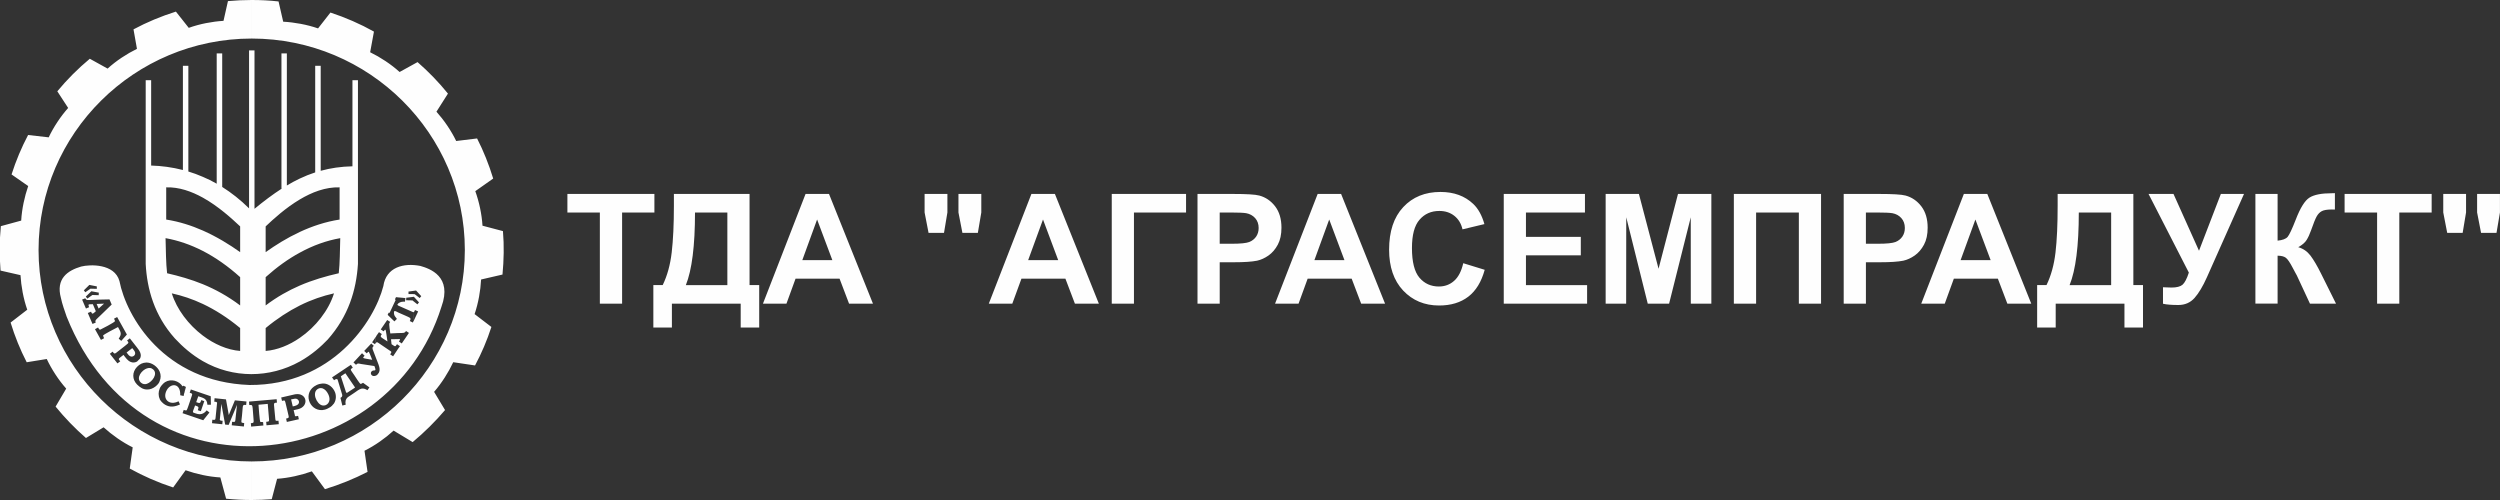 <?xml version="1.0" encoding="UTF-8"?> <!-- Creator: CorelDRAW 2017 --> <svg xmlns="http://www.w3.org/2000/svg" xmlns:xlink="http://www.w3.org/1999/xlink" xml:space="preserve" width="500px" height="100px" style="shape-rendering:geometricPrecision; text-rendering:geometricPrecision; image-rendering:optimizeQuality; fill-rule:evenodd; clip-rule:evenodd" viewBox="0 0 500 100"><rect x="0" y="0" width="500" height="100" fill="#333333" stroke="none"/> <defs> <style type="text/css"> <![CDATA[ .fil0 {fill:#FEFEFE} .fil1 {fill:#FEFEFE;fill-rule:nonzero} ]]> </style> </defs> <g id="Слой_x0020_1">  <path class="fil0" d="M13.33 63.33c15.16,37.97 64.45,31.56 74.96,-1.98 2.22,-6.07 -2.32,-7.62 -4.21,-8.16 -3.37,-0.67 -6.87,0.26 -7.41,4.03 -1.83,7.1 -10.21,19.83 -26.76,19.78 -17.13,-0.62 -24.64,-13.68 -26.02,-20.79 -0.99,-3.52 -5.9,-3.35 -7.66,-2.9 -2.7,0.79 -5.11,2.43 -4.04,6.3 0.23,1.14 0.76,2.62 1.14,3.72zm37.01 -63.33c1.81,0 3.61,0.09 5.37,0.29l0.93 4.05c2.25,0.12 4.77,0.58 6.97,1.34l2.48 -3.17c3.03,1 5.95,2.27 8.7,3.81l-0.76 4.13c2.03,0.99 4.17,2.39 5.89,3.95l3.59 -1.98c2.2,1.92 4.24,4.02 6.08,6.3l-2.3 3.62c1.49,1.66 2.94,3.77 3.95,5.86l4.18 -0.51c1.3,2.55 2.37,5.23 3.22,8.02l-3.58 2.52c0.76,2.11 1.3,4.6 1.44,6.91l4.09 1.08c0.25,2.9 0.18,5.8 -0.09,8.69l-4.28 0.99c-0.11,2.23 -0.56,4.74 -1.3,6.92l3.36 2.57c-0.86,2.66 -1.96,5.25 -3.27,7.7l-4.36 -0.65c-0.95,2.02 -2.31,4.18 -3.83,5.93l2.19 3.64c-1.97,2.32 -4.14,4.46 -6.48,6.41l-3.81 -2.3c-1.64,1.51 -3.73,2.99 -5.82,4.03l0.61 4.23c-2.71,1.39 -5.56,2.55 -8.52,3.45l-2.62 -3.56c-2.12,0.76 -4.61,1.33 -6.95,1.49l-1.07 4.08c-1.33,0.1 -2.66,0.16 -4.01,0.16l0 -7.71c23.48,0 42.63,-19 42.63,-42.29 0,-23.29 -19.15,-42.29 -42.63,-42.29l0 -7.71zm0 100c-1.72,0 -3.44,-0.09 -5.12,-0.26l-1.15 -4.25c-2.34,-0.14 -4.83,-0.69 -6.95,-1.44l-2.49 3.44c-3.03,-0.99 -5.94,-2.26 -8.68,-3.78l0.59 -4.24c-2.07,-1.02 -4.17,-2.51 -5.82,-4.01l-3.53 2.14c-2.2,-1.92 -4.23,-4.02 -6.07,-6.28l2.12 -3.6c-1.55,-1.74 -2.93,-3.89 -3.89,-5.92l-4.01 0.65c-1.3,-2.52 -2.38,-5.19 -3.22,-7.94l3.33 -2.57c-0.76,-2.18 -1.22,-4.68 -1.35,-6.91l-3.99 -0.91c-0.24,-2.99 -0.23,-5.9 0.06,-8.89l4.07 -1.11c0.13,-2.31 0.67,-4.8 1.4,-6.91l-3.33 -2.32c0.88,-2.74 1.98,-5.38 3.31,-7.89l4.12 0.47c0.98,-2.09 2.41,-4.21 3.89,-5.88l-2.17 -3.33c1.96,-2.36 4.13,-4.54 6.5,-6.51l3.56 1.97c1.72,-1.57 3.86,-2.97 5.87,-3.95l-0.69 -3.9c2.67,-1.43 5.52,-2.62 8.48,-3.55l2.57 3.25c2.2,-0.79 4.71,-1.27 6.95,-1.4l0.89 -3.95c1.56,-0.14 3.16,-0.22 4.75,-0.22l0 7.71c-23.47,0 -42.63,19 -42.63,42.29 0,23.29 19.16,42.29 42.63,42.29l0 7.71zm9.62 -64.29c0.99,-0.47 2.03,-0.89 3.08,-1.23l0 -21.32 1.1 0 0 21c1.95,-0.54 4.05,-0.85 6.35,-0.9l0 -17.22 1.1 0 0 36.75c-0.33,5.25 -1.91,10.45 -6.04,15.11 -1.32,1.39 -3.18,3.05 -5.59,4.4l0 -4.73c3.17,-2.18 5.77,-5.48 6.84,-8.9 -2.24,0.5 -4.52,1.27 -6.84,2.43l0 -3.99c2.6,-1.12 5.18,-1.86 7.79,-2.46 0.23,-1.99 0.23,-4.65 0.3,-7.02 -2.72,0.48 -5.43,1.44 -8.09,2.9l0 -4.14c2.43,-1.13 5.11,-2.04 7.96,-2.48l0 -6.44c-2.81,-0.09 -5.55,0.98 -7.96,2.42l0 -4.18zm-19.39 -0.34c0.93,0.38 1.86,0.85 2.77,1.37l0 -26.06 1.1 0 0 26.71c1.83,1.15 3.63,2.56 5.37,4.28l0 -31.59 1.09 0 0 31.68c1.81,-1.49 3.61,-2.85 5.48,-4.06l-0.09 0 0 -27.02 1.08 0 0 26.42c0.85,-0.51 1.7,-0.97 2.59,-1.39l0 4.18c-2.85,1.7 -5.27,3.91 -6.83,5.39l0 5.15c1.95,-1.39 4.24,-2.83 6.83,-4.04l0 4.14c-2.31,1.25 -4.59,2.89 -6.83,4.9l0 5.66c2.27,-1.72 4.55,-2.99 6.83,-3.98l0 3.99c-2.23,1.12 -4.51,2.59 -6.83,4.51l0 4.58c2.35,-0.19 4.72,-1.16 6.83,-2.62l0 4.73c-6.03,3.36 -13.36,3.4 -19.39,-0.07l0 -5.11c2.26,1.71 4.88,2.87 7.46,3.07l0 -4.58c-2.55,-2.11 -5.03,-3.67 -7.46,-4.82l0 -3.95c2.49,1.03 4.97,2.37 7.46,4.25l0 -5.66c-2.44,-2.2 -4.94,-3.94 -7.46,-5.24l0 -4.08c2.83,1.26 5.36,2.82 7.46,4.32l0 -5.15c-1.68,-1.57 -4.33,-4.01 -7.46,-5.75l0 -4.16zm-10.34 -2.26c2.09,0.06 4.21,0.34 6.35,0.89l0 -20.84 1.09 0 0 21.14c0.96,0.29 1.94,0.65 2.9,1.07l0 4.16c-2.26,-1.25 -4.75,-2.14 -7.33,-2.06l0 6.44c2.61,0.41 5.07,1.2 7.33,2.2l0 4.08c-2.46,-1.26 -4.95,-2.11 -7.46,-2.56 0.07,2.37 0.07,5.03 0.31,7.02 2.38,0.55 4.77,1.22 7.15,2.19l0 3.95c-2.1,-0.99 -4.17,-1.67 -6.21,-2.12 0.99,3.19 3.33,6.27 6.21,8.45l0 5.11c-2.2,-1.27 -4.03,-2.86 -5.6,-4.55 -4.11,-4.6 -5.57,-9.88 -5.83,-14.89l0 -36.75 1.09 0 0 17.07zm52.43 31.24l0 -1.9c0.17,0 0.23,-0.21 0.34,-0.45l0.63 0.29 -0.97 2.06zm0 -4.13l0 -0.85 0.11 -0.02 1.03 1.13 -0.32 0.39 -0.82 -0.65zm0 -1.4l0.29 0.02 0.99 0.77 0.31 -0.38 -1.04 -1.13 -0.55 0.08 0 0.64zm0 -0.64l0 0.64 -0.96 -0.01 0 -0.5 0.96 -0.13zm0 1.19l0 0.85 -0.17 -0.14 -1.26 -0.03 0.02 -0.5 1.41 -0.18zm0 3.08c0,0.45 0.08,1.71 -0.07,2.06l-0.63 -0.3c0.33,-0.73 0.34,-0.51 -2.31,-1.71l0 -1.38 3.01 1.33zm-3.01 7.26l0 -0.7 0.34 0.22 -0.34 0.48zm0 -1.89l0 -1.21c0.85,-0.03 1.29,0.09 1.55,-0.41l0.59 0.38 -1.44 2.11 -0.57 -0.39c0.48,-0.58 0.08,-0.48 -0.13,-0.48zm0 -7.14l0 -1.2 1.43 0.13 -0.08 0.72c-0.71,0 -0.89,0.04 -1.35,0.35zm0 -1.2l0 1.2c-0.07,0.18 -0.34,0.23 0,0.44l0 1.38c-0.54,-0.26 -0.92,-0.62 -0.85,0.23 0.03,0.37 0.25,0.64 0.58,1.05l-0.5 0.5 -1.35 -1.31 0.2 -0.43 0.19 0.03 1.21 -2.57 -0.14 -0.14 0.21 -0.43 0.45 0.05zm0 7.13l-1.59 0.08c-0.04,-0.34 -0.29,-1.81 -0.19,-2.04l0.16 -0.27 -0.59 -0.38 -1.29 1.89 0.59 0.38c0.49,-0.77 0.4,-0.22 0.75,2.02 -1.41,-0.94 -1.58,-0.86 -1.12,-1.47l-0.57 -0.39c-0.78,1.13 -0.62,0.61 -0.62,2.15 0.16,-0.22 0.31,-0.14 0.53,0.02l2.52 1.71c0.09,0.19 -0.02,0.3 -0.2,0.56l0.59 0.39 1.03 -1.55 0 -0.7 -0.25 -0.17c-0.37,0.6 -0.36,0.47 -1.09,0l-0.11 -0.99 1.45 -0.03 0 -1.21zm-4.47 8.52l0 -3.58c0.51,1.4 1.17,2.43 0.37,3.3 -0.11,0.13 -0.23,0.22 -0.37,0.28zm0 -7.8c0,1.13 0.12,1.1 -0.19,1.51l-0.57 -0.38 0.76 -1.13zm0 4.22l-0.64 -1.67c-0.15,-0.44 0.09,-0.54 0.22,-0.71l-0.51 -0.47 -1.41 1.49 0.51 0.48c0.5,-0.54 0.33,-0.54 1.09,1.29 -1.98,-0.36 -2.05,-0.26 -1.52,-0.82l-0.51 -0.49 -0.13 0.13 0 2.03 2.6 0.4c0.55,1.38 -0.11,0.57 -0.58,1.09 -0.34,0.36 0.01,1.17 0.88,0.83l0 -3.58zm-2.9 6.18l0 -0.99 0.33 -0.18 1.28 0.92 -0.41 0.56c-0.35,-0.24 -0.78,-0.4 -1.2,-0.31zm0 -6.95l0 2.03c-0.63,-0.12 -0.75,-0.21 -1.08,0.15l-0.34 -0.32 0 -0.33 1.42 -1.53zm0 5.96l0 0.99c-0.45,0.11 -1,0.55 -1.42,0.84l0 -0.95 0.15 -0.12 -0.15 -0.23 0 -2.23c0.18,0.26 1.09,1.73 1.27,1.75 0.03,0 0.09,-0.02 0.15,-0.05zm-1.42 -4.43l0 0.33 -0.17 -0.16 0.17 -0.17zm0 2.73l0 2.23 -1.27 -1.86 0 -2.06 0.59 -0.39 0.38 0.58c-0.61,0.38 -0.52,0.3 0.3,1.5zm0 2.58l0 0.95 -1.27 0.85 0 -0.96c0.01,0 0.01,-0.02 0.01,-0.02l1.26 -0.82zm-1.27 -4.27l0 2.06 -0.51 -0.76 -0.91 0.61 1.05 3.23c0.06,0.09 0.18,0.09 0.37,-0.03l0 0.96c-0.5,0.44 -0.57,0.9 -0.45,1.52l-0.67 0.17 -0.38 -1.54c0.23,-0.13 0.44,-0.28 0.34,-0.66l-0.9 -2.97c-0.18,-0.28 -0.49,-0.05 -0.71,0.1l-0.02 -0.01 0 -0.81 2.79 -1.87zm-2.79 7.34c0.47,-0.73 0.5,-1.75 0.08,-2.51 -0.03,-0.05 -0.06,-0.11 -0.08,-0.15l0 2.66zm0 -5.47l0 0.81 -0.39 -0.56 0.39 -0.25zm0 2.81l0 2.66c-0.39,0.39 -0.34,0.57 -1.24,1.01 -0.39,0.2 -0.76,0.29 -1.11,0.32l0 -0.94c0.9,0.22 1.96,-0.72 1.18,-2.28 -0.29,-0.57 -0.65,-0.97 -1.18,-1.15l0 -0.94c0.97,-0.1 1.86,0.48 2.35,1.32zm-2.35 -1.32l0 0.94c-0.18,0 -0.37,-0.11 -0.78,0.08 -1.42,0.68 -0.34,3.12 0.78,3.35l0 0.94c-2.67,0.15 -4,-3.63 -1.15,-5 0.39,-0.19 0.78,-0.29 1.15,-0.31zm-5.44 7.31l0 -0.87c0,0.19 0.52,0.04 0.61,0.02l0.15 0.68 -0.76 0.17zm0 -2.05l0 -0.8c1.32,-0.35 0.77,-1.52 0,-1.44l0 -0.87c2.41,-0.42 2.91,2.45 0.56,2.99l-0.56 0.12zm0 -3.11l0 0.87 -0.79 0.15 0.33 1.4 0.43 -0.09c0,-0.02 0.02,-0.02 0.03,-0.02l0 0.8 -0.28 0.07c0.29,1.2 0.28,0.84 0.28,1.98l-1.64 0.37 -0.15 -0.67c0.83,-0.23 0.6,0.08 -0.14,-3.25 -0.12,-0.49 -0.2,-0.39 -0.68,-0.29l-0.16 -0.68 2.77 -0.64zm-22.17 3.89l0 -0.73c0.62,0 0.28,0.84 1.53,-2.88 0.14,-0.42 0.07,-0.43 -0.43,-0.6l0.23 -0.65 3.98 1.36 0.03 1.69 -0.7 0.01c-0.07,-1.26 -0.81,-1.35 -1.82,-1.7l-0.42 1.18c0.77,0.28 0.8,0.25 1.02,-0.41l0.6 0.21 -0.69 2.01 -0.61 -0.2c0.28,-0.72 0.13,-0.69 -0.54,-0.95 -0.54,1.54 -0.68,1.33 0.22,1.63 0.88,0.29 1.53,0.06 2.1,-0.65l0.55 0.43 -1.24 1.55 -3.81 -1.3zm0 -4.01l0.34 -1.35 -0.34 -0.18 0 1.53zm6.08 0.9l2.28 0.24 0.56 3.13 1.22 -2.94 2.32 0.23 -0.07 0.7c-0.94,-0.11 -0.54,0.03 -0.95,3.17 -0.05,0.42 0.12,0.39 0.56,0.44l-0.06 0.69 -2.43 -0.24 0.07 -0.7c0.44,0.04 0.61,0.1 0.65,-0.31l0.33 -3.08 -1.67 4.01 -0.7 -0.06 -0.76 -4.14 -0.31 3.21c0.1,0.16 0.39,0.16 0.57,0.17l-0.07 0.69 -2.06 -0.21 0.07 -0.7c0.41,0.06 0.62,0.1 0.64,-0.34l0.31 -3.05c-0.08,-0.2 -0.27,-0.18 -0.57,-0.22l0.07 -0.69zm12.41 0.2l0.06 0.69c-0.89,0.07 -0.58,-0.06 -0.33,3.21 0.04,0.47 0.09,0.46 0.64,0.4l0.06 0.7 -2.46 0.22 -0.06 -0.7c0.49,-0.05 0.61,-0.01 0.57,-0.51l-0.26 -3.07 -1.85 0.17c0.04,0.45 0.22,3.29 0.37,3.44l0.55 0.03 0.06 0.68 -2.45 0.22 -0.06 -0.68c0.47,-0.04 0.59,-0.06 0.56,-0.48 -0.29,-3.33 -0.06,-3.2 -0.87,-3.15l-0.06 -0.69 5.53 -0.48zm-18.49 -2.63c0,0.87 0.07,1.23 -0.11,1.99l-0.68 -0.15c0.08,-2.49 -1.89,-2.45 -2.68,-1.05 -0.99,1.75 0.43,3.22 2.34,2.26l0.29 0.63c-1.07,0.48 -1.96,0.63 -2.97,0.06 -0.44,-0.24 -1.05,-0.87 -1.1,-1.21l0 -1.99c0.07,-0.35 0.66,-1.05 1.08,-1.32 1.21,-0.75 2.8,-0.26 3.5,0.84l0.22 -0.13 0.11 0.07zm0 4.81l0 0.73 -0.33 -0.11 0.24 -0.67 0.09 0.05zm-4.91 -5.79c0.27,-0.63 0.27,-1.28 0,-1.92l0 1.92zm0 -1.92l0 1.92c-0.11,0.55 -1.26,1.74 -2.54,1.67l0 -1.14c1.09,-0.4 2.21,-1.98 1.27,-2.85 -0.42,-0.39 -0.81,-0.37 -1.27,-0.23l0 -1.17c1.04,0.03 2.13,0.85 2.54,1.8zm0 3.44c-0.26,0.62 -0.28,1.39 0,1.99l0 -1.99zm-2.54 -5.24l0 1.17c-0.96,0.3 -2.27,1.84 -1.22,2.83 0.32,0.31 0.81,0.41 1.22,0.25l0 1.14c-0.77,0 -1.4,-0.43 -1.98,-1l0 -3.53c0.53,-0.56 1.14,-0.84 1.84,-0.86l0.14 0zm-1.98 -0.2l0 -2.8c0.52,0.65 1.02,1.42 0.59,2.21l-0.59 0.59zm0 -2.8l0 2.8c-0.35,0.2 -0.82,0.26 -1.22,0.1l0 -1.1c0.51,0.12 1.23,-0.46 0.61,-1.24l-0.35 -0.45 -0.26 0.21 0 -1.88 1.22 1.56zm0 3.86l0 3.53c-0.98,-1.01 -1.02,-2.46 0,-3.53zm-1.22 -5.42l0 1.88 -0.87 0.67c0.27,0.36 0.49,0.7 0.87,0.81l0 1.1c-0.66,-0.24 -1.06,-0.87 -1.49,-1.43 -1.04,0.83 -1.14,0.71 -0.65,1.29l-0.37 0.27 0 -2.33c2.21,-1.77 2.23,-1.51 1.73,-2.11l0.56 -0.43 0.22 0.28zm-2.51 -2.4c0.52,0.93 0.69,1.27 0.06,2.18l0.51 0.45 1.13 -1.27 -1.7 -3.05 0 1.69zm0 -1.69l0 1.69 -0.08 -0.14c-0.38,0.2 -2.92,1.49 -2.99,1.71l0.2 0.53 -0.62 0.33 -0.12 -0.22 0 -1.84c0.06,-0.02 2.92,-1.46 2.94,-1.71l-0.2 -0.48 0.62 -0.32 0.25 0.45zm0 6.35l0 2.33 -0.19 0.14 -1.52 -1.92 0.56 -0.43c0.4,0.61 0.49,0.39 1.15,-0.12zm-3.61 -7.1l0 -1.71 0.74 -0.67 -0.74 0.03 0 -0.84 1.83 -0.04 0.44 1.03 -2.27 2.2zm-0.7 -5.83l-0.01 0.49 -1.09 -0.03 0 -0.68 1.1 0.22zm0.7 2.64l0 0.84 -0.74 0.03 0.4 0.93 0.34 -0.32 0 1.71c-0.8,0.79 -1.15,0.93 -0.92,1.41l-0.65 0.27 -0.23 -0.54 0 -1.79c0.2,0.53 0.44,0.17 0.9,-0.21l-0.6 -1.41 -0.3 0.01 0 -0.86 1.8 -0.07zm0 6l0 1.84 -1.07 -1.92 0.61 -0.34c0.15,0.23 0.23,0.49 0.46,0.42zm-1.8 -6.77l0 -0.9 1.49 0.28 -0.02 0.51 -1.25 -0.04 -0.22 0.15zm0 -1.41l-0.18 0 -1.03 0.71 -0.29 -0.38 1.1 -1.09 0.4 0.08 0 0.68zm0 0.51l-1.11 1.07 0.31 0.4 0.8 -0.57 0 -0.9zm0 1.74l0 0.86c-0.65,0 -0.65,0.02 -0.45,0.59l-0.63 0.27 -0.77 -1.79 0.64 -0.27c0.21,0.46 0.43,0.35 1.21,0.34zm0 2.47l0 1.79 -0.71 -1.65 0.65 -0.26 0.06 0.12z"></path> <path class="fil1" d="M119.97 60.73l0 -18.23 -6.49 0 0 -3.71 17.4 0 0 3.71 -6.46 0 0 18.23 -4.45 0zm14.81 -21.94l15.13 0 0 18.23 1.93 0 0 8.49 -3.7 0 0 -4.78 -13.76 0 0 4.78 -3.71 0 0 -8.49 1.87 0c0.91,-1.87 1.51,-4.05 1.8,-6.52 0.29,-2.48 0.44,-5.61 0.44,-9.39l0 -2.32zm4.22 3.71c0,6.63 -0.61,11.48 -1.83,14.52l8.3 0 0 -14.52 -6.47 0zm35.59 18.23l-4.78 0 -1.9 -5 -8.8 0 -1.82 5 -4.7 0 8.52 -21.94 4.69 0 8.79 21.94zm-8.12 -8.7l-3.05 -8.13 -2.96 8.13 6.01 0zm19.24 -5.46l-0.79 -4.08 0 -3.7 4.56 0 0 3.7 -0.68 4.08 -3.09 0zm6.77 0l-0.79 -4.08 0 -3.7 4.57 0 0 3.7 -0.69 4.08 -3.09 0zm27.29 14.16l-4.79 0 -1.9 -5 -8.79 0 -1.83 5 -4.7 0 8.52 -21.94 4.7 0 8.79 21.94zm-8.13 -8.7l-3.04 -8.13 -2.97 8.13 6.01 0zm10.71 -13.24l14.86 0 0 3.71 -10.42 0 0 18.23 -4.44 0 0 -21.94zm17.15 21.94l0 -21.94 7.1 0c2.7,0 4.45,0.1 5.26,0.32 1.26,0.34 2.31,1.05 3.16,2.15 0.85,1.11 1.27,2.53 1.27,4.28 0,1.35 -0.24,2.48 -0.73,3.39 -0.49,0.92 -1.11,1.64 -1.86,2.17 -0.75,0.52 -1.51,0.87 -2.29,1.04 -1.06,0.21 -2.58,0.31 -4.59,0.31l-2.88 0 0 8.28 -4.44 0zm4.44 -18.23l0 6.25 2.42 0c1.74,0 2.9,-0.12 3.49,-0.35 0.58,-0.23 1.04,-0.59 1.38,-1.08 0.33,-0.49 0.5,-1.06 0.5,-1.72 0,-0.8 -0.24,-1.46 -0.7,-1.98 -0.47,-0.52 -1.06,-0.84 -1.78,-0.98 -0.53,-0.09 -1.58,-0.14 -3.18,-0.14l-2.13 0zm33.07 18.23l-4.78 0 -1.9 -5 -8.8 0 -1.82 5 -4.7 0 8.52 -21.94 4.69 0 8.79 21.94zm-8.12 -8.7l-3.05 -8.13 -2.96 8.13 6.01 0zm23.76 0.61l4.29 1.32c-0.66,2.41 -1.75,4.2 -3.29,5.38 -1.53,1.17 -3.47,1.76 -5.83,1.76 -2.91,0 -5.31,-1 -7.19,-2.99 -1.87,-1.99 -2.81,-4.72 -2.81,-8.17 0,-3.66 0.94,-6.5 2.83,-8.52 1.88,-2.02 4.37,-3.03 7.44,-3.03 2.69,0 4.87,0.8 6.54,2.38 1,0.94 1.75,2.29 2.25,4.05l-4.38 1.05c-0.26,-1.14 -0.8,-2.04 -1.63,-2.7 -0.82,-0.65 -1.82,-0.98 -3,-0.98 -1.63,0 -2.95,0.58 -3.96,1.75 -1.02,1.16 -1.52,3.05 -1.52,5.67 0,2.77 0.5,4.74 1.49,5.92 1,1.18 2.3,1.77 3.9,1.77 1.18,0 2.2,-0.38 3.04,-1.13 0.85,-0.75 1.46,-1.92 1.83,-3.53zm8.1 8.09l0 -21.94 16.24 0 0 3.71 -11.8 0 0 4.87 10.97 0 0 3.7 -10.97 0 0 5.95 12.23 0 0 3.71 -16.67 0zm20.38 0l0 -21.94 6.65 0 3.93 14.96 3.89 -14.96 6.67 0 0 21.94 -4.11 0 -0.01 -17.27 -4.33 17.27 -4.27 0 -4.3 -17.27 -0.02 17.27 -4.1 0zm25.64 -21.94l17.44 0 0 21.94 -4.44 0 0 -18.23 -8.55 0 0 18.23 -4.45 0 0 -21.94zm21.97 21.94l0 -21.94 7.1 0c2.7,0 4.45,0.1 5.27,0.32 1.25,0.34 2.3,1.05 3.15,2.15 0.85,1.11 1.27,2.53 1.27,4.28 0,1.35 -0.24,2.48 -0.73,3.39 -0.49,0.92 -1.11,1.64 -1.86,2.17 -0.75,0.52 -1.51,0.87 -2.29,1.04 -1.06,0.21 -2.58,0.31 -4.59,0.31l-2.88 0 0 8.28 -4.44 0zm4.44 -18.23l0 6.25 2.42 0c1.74,0 2.9,-0.12 3.49,-0.35 0.58,-0.23 1.04,-0.59 1.38,-1.08 0.33,-0.49 0.5,-1.06 0.5,-1.72 0,-0.8 -0.24,-1.46 -0.7,-1.98 -0.47,-0.52 -1.06,-0.84 -1.78,-0.98 -0.53,-0.09 -1.58,-0.14 -3.18,-0.14l-2.13 0zm33.07 18.23l-4.78 0 -1.9 -5 -8.8 0 -1.82 5 -4.7 0 8.52 -21.94 4.69 0 8.79 21.94zm-8.12 -8.7l-3.05 -8.13 -2.96 8.13 6.01 0zm13.4 -13.24l15.14 0 0 18.23 1.93 0 0 8.49 -3.71 0 0 -4.78 -13.75 0 0 4.78 -3.71 0 0 -8.49 1.87 0c0.91,-1.87 1.51,-4.05 1.8,-6.52 0.29,-2.48 0.43,-5.61 0.43,-9.39l0 -2.32zm4.23 3.71c0,6.63 -0.61,11.48 -1.84,14.52l8.31 0 0 -14.52 -6.47 0zm13.95 -3.71l4.99 0 5.1 11.36 4.37 -11.36 4.63 0 -7.42 16.67c-0.81,1.81 -1.63,3.18 -2.47,4.13 -0.84,0.94 -1.92,1.41 -3.24,1.41 -1.31,0 -2.33,-0.08 -3.07,-0.25l0 -3.3c0.63,0.04 1.2,0.06 1.7,0.06 1.02,0 1.76,-0.19 2.2,-0.56 0.44,-0.38 0.87,-1.19 1.27,-2.43l-8.06 -15.73zm21.37 0l4.44 0 0 9.34c0.99,-0.1 1.66,-0.35 2.01,-0.76 0.34,-0.41 0.88,-1.55 1.61,-3.42 0.91,-2.38 1.84,-3.86 2.76,-4.43 0.92,-0.58 2.4,-0.87 4.44,-0.87 0.1,0 0.32,-0.01 0.64,-0.02l0 3.28 -0.62 -0.01c-0.91,0 -1.58,0.11 -2,0.33 -0.42,0.23 -0.75,0.57 -1.01,1.03 -0.26,0.46 -0.65,1.4 -1.15,2.84 -0.27,0.76 -0.56,1.39 -0.88,1.9 -0.31,0.51 -0.87,0.99 -1.67,1.44 0.99,0.28 1.8,0.84 2.45,1.69 0.64,0.85 1.34,2.04 2.11,3.59l2.99 6.01 -5.21 0 -2.63 -5.65c-0.04,-0.08 -0.13,-0.24 -0.26,-0.47 -0.05,-0.07 -0.23,-0.42 -0.55,-1.03 -0.56,-1.08 -1.02,-1.75 -1.38,-2.02 -0.36,-0.28 -0.91,-0.41 -1.65,-0.42l0 9.59 -4.44 0 0 -21.94zm24.34 21.94l0 -18.23 -6.5 0 0 -3.71 17.41 0 0 3.71 -6.47 0 0 18.23 -4.44 0zm14.02 -14.16l-0.79 -4.08 0 -3.7 4.56 0 0 3.7 -0.68 4.08 -3.09 0zm6.77 0l-0.79 -4.08 0 -3.7 4.57 0 0 3.7 -0.69 4.08 -3.09 0z"></path> </g> </svg> 